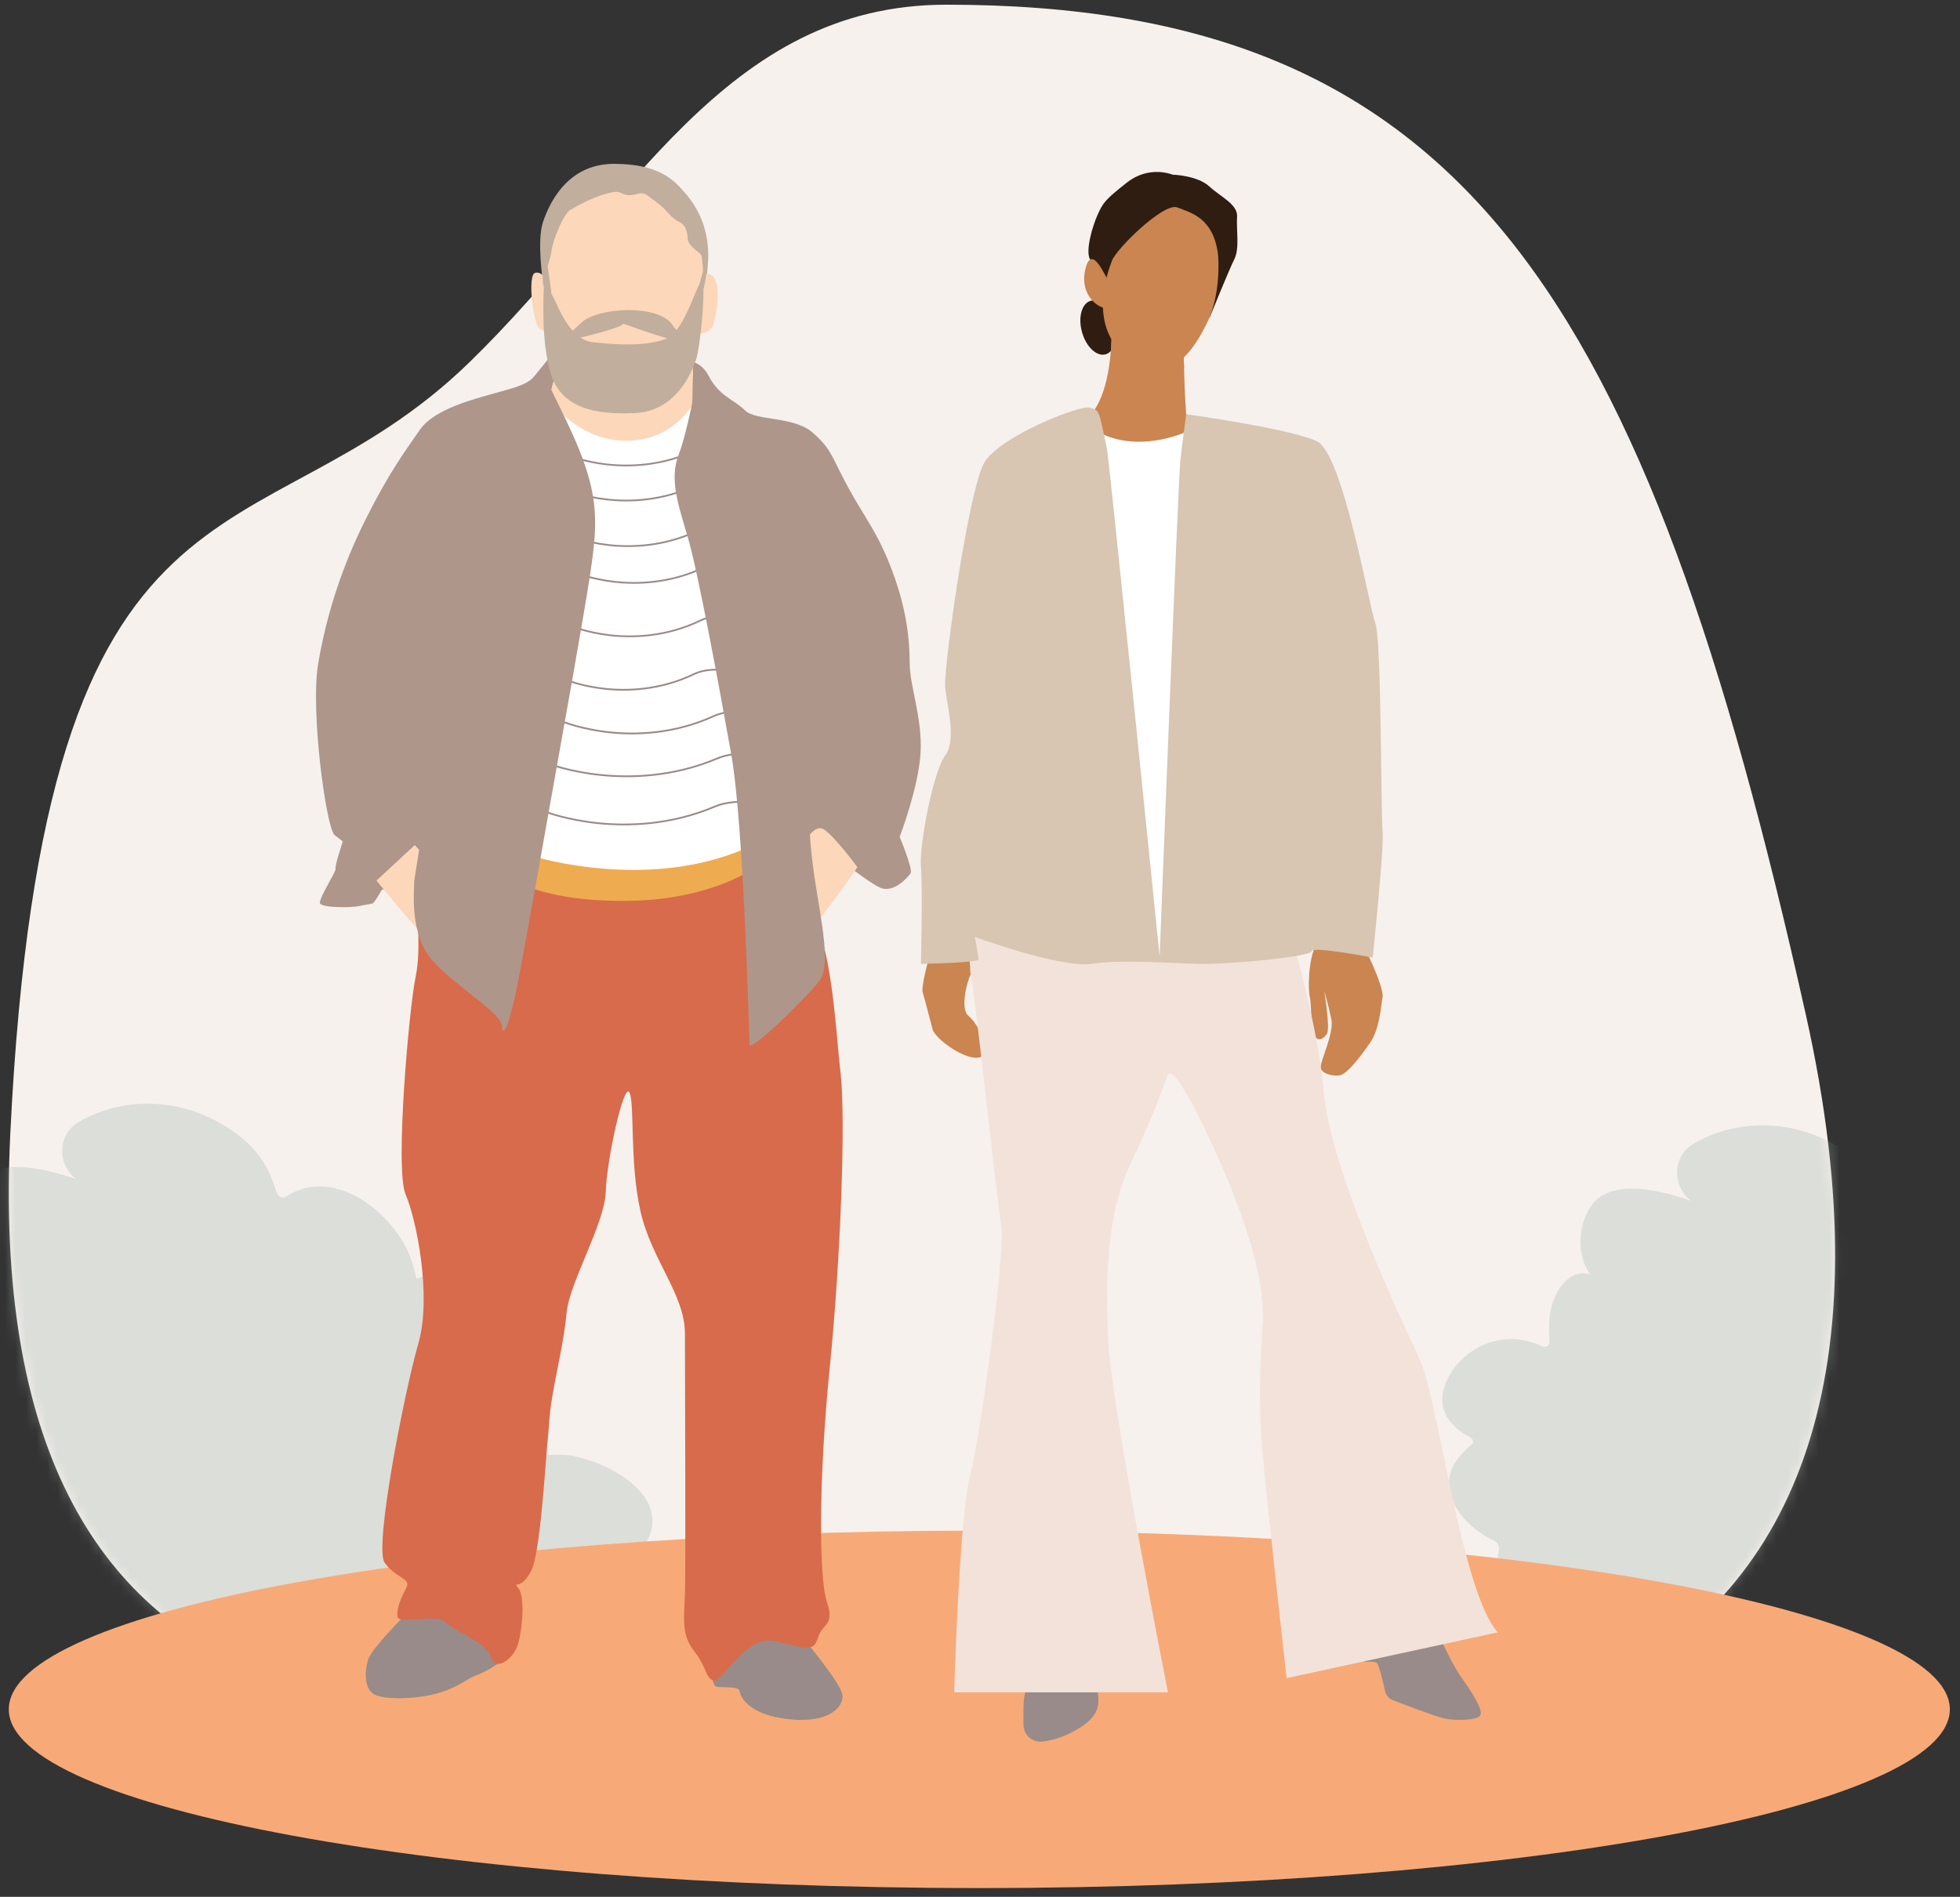 <svg width="187" height="181" viewBox="0 0 187 181" fill="none" xmlns="http://www.w3.org/2000/svg">
<rect x="0" y="0" width="187" height="181" fill="#333333" stroke="none"/>
<path fill-rule="evenodd" clip-rule="evenodd" d="M90.296 0.448C69.068 0.448 60.129 19.641 44.8 34.558C24.514 54.297 4.235 41.442 0.982 108.164C-1.91 167.541 39.549 170.008 85.736 156.183C136.595 177.448 187.678 165.695 172.304 96.882C156.943 28.06 139.626 0.448 90.296 0.448Z" fill="#F6F1ED"/>
<mask id="mask0_269_707" style="mask-type:alpha" maskUnits="userSpaceOnUse" x="0" y="0" width="176" height="166">
<path fill-rule="evenodd" clip-rule="evenodd" d="M90.296 0.448C69.068 0.448 60.129 19.641 44.8 34.558C24.514 54.297 4.235 41.442 0.982 108.164C-1.91 167.541 39.549 170.008 85.736 156.183C136.595 177.448 187.678 165.695 172.304 96.882C156.943 28.06 139.626 0.448 90.296 0.448Z" fill="#F6F1ED"/>
</mask>
<g mask="url(#mask0_269_707)">
<path d="M-13.7 135.831C-13.436 135.626 -13.489 135.259 -13.801 135.095C-14.324 134.827 -14.804 134.496 -15.226 134.101C-16.546 132.862 -16.767 131.454 -16.143 129.924C-14.78 126.587 -10.724 124.576 -6.971 126.397C-6.625 126.565 -6.217 126.333 -6.241 125.993C-6.308 125.189 -6.304 124.363 -6.217 123.518C-6.035 121.702 -4.662 118.874 -2.349 119.537C-3.933 117.367 -3.337 114.066 -1.917 112.577C0.742 109.789 7.495 112.704 7.222 112.482C5.388 111.006 5.523 108.169 7.577 107.02C12.194 104.432 17.719 104.854 22.115 107.86C25.192 109.962 25.878 112.25 26.454 113.921C26.564 114.239 27.006 114.379 27.299 114.184C27.505 114.048 27.721 113.921 27.952 113.807C32.199 111.733 36.913 115.528 38.679 118.924C39.183 119.895 39.533 120.944 39.72 122.016C42.485 120.967 47.28 120.626 49.536 122.996C51.681 125.253 50.505 128.294 48.144 129.479C48.048 129.57 47.947 129.656 47.841 129.743C47.52 130.01 47.64 130.487 48.057 130.642C53.116 132.553 52.843 136.848 51.873 138.428C51.758 138.618 51.931 138.845 52.18 138.836C52.891 138.804 53.961 138.791 54.542 138.9C57.671 139.499 62.135 141.755 62.245 145.038C62.307 146.913 60.868 148.602 58.977 149.215C58.137 149.487 57.22 149.537 56.327 149.437C56.284 149.541 56.236 149.646 56.178 149.75C55.636 150.745 54.719 151.48 53.591 151.898C52.459 152.315 51.34 152.415 50.102 152.279C49.785 152.243 49.459 152.225 49.142 152.156C48.724 152.71 47.553 153.291 46.949 153.541C47.265 154.885 47.313 156.292 47.088 157.722C46.656 160.433 42.979 161.032 40.853 159.466C39.744 158.649 38.559 157.977 37.297 157.446C36.927 157.287 36.509 157.536 36.543 157.89C36.615 158.608 36.624 159.334 36.557 160.056C36.341 162.38 33.145 163.202 31.134 162.312C29.271 161.486 27.582 160.378 26.171 158.994C25.888 159.212 25.595 159.416 25.264 159.597C24.491 160.024 23.728 160.292 22.984 160.424C21.885 162.88 19.039 164.41 16.106 162.576C15.876 162.43 15.66 162.272 15.448 162.099C15.031 161.754 14.402 161.745 13.985 162.067C11.738 163.82 8.767 164.682 5.796 164.228C3.392 165.608 -0.371 163.706 -0.194 161.028C-0.462 160.723 -0.712 160.406 -0.933 160.074C-2.181 159.638 -3.289 158.894 -4.077 157.918C-4.293 157.654 -4.619 157.477 -4.984 157.436C-5.281 157.4 -5.584 157.346 -5.886 157.273C-9.03 156.501 -12.188 153.782 -12.476 150.74C-12.605 149.378 -12.116 148.061 -11.233 147.049C-11.223 146.663 -11.17 146.273 -11.079 145.882C-10.988 145.487 -11.204 145.088 -11.617 144.897C-11.814 144.806 -12.006 144.711 -12.193 144.606C-14.775 143.181 -16.901 140.107 -15.255 137.529C-14.828 136.857 -14.3 136.294 -13.71 135.831H-13.7Z" fill="#B5C2BB" fill-opacity="0.4"/>
<path d="M140.378 137.897C140.642 137.692 140.589 137.325 140.277 137.161C139.754 136.893 139.274 136.562 138.851 136.167C137.532 134.928 137.311 133.52 137.935 131.99C139.298 128.653 143.354 126.642 147.107 128.463C147.452 128.631 147.86 128.399 147.836 128.059C147.769 127.255 147.774 126.429 147.86 125.584C148.043 123.768 149.415 120.94 151.729 121.603C150.145 119.433 150.74 116.132 152.161 114.643C154.82 111.855 161.573 114.77 161.299 114.548C159.466 113.072 159.6 110.235 161.655 109.086C166.272 106.498 171.796 106.92 176.193 109.926C179.269 112.028 179.956 114.316 180.532 115.987C180.642 116.305 181.084 116.445 181.376 116.25C181.583 116.114 181.799 115.987 182.029 115.873C186.277 113.799 190.99 117.594 192.756 120.99C193.26 121.961 193.611 123.01 193.798 124.082C196.562 123.033 201.357 122.692 203.613 125.062C205.759 127.319 204.583 130.36 202.221 131.545C202.125 131.636 202.025 131.722 201.919 131.809C201.597 132.076 201.717 132.553 202.135 132.708C207.194 134.619 206.92 138.914 205.951 140.494C205.835 140.684 206.008 140.911 206.258 140.902C206.968 140.87 208.038 140.857 208.619 140.966C211.749 141.565 216.212 143.821 216.323 147.104C216.385 148.979 214.945 150.668 213.054 151.281C212.214 151.553 211.297 151.603 210.405 151.503C210.362 151.607 210.314 151.712 210.256 151.816C209.714 152.811 208.797 153.546 207.669 153.964C206.536 154.381 205.418 154.481 204.18 154.345C203.863 154.309 203.536 154.291 203.22 154.222C202.802 154.776 201.631 155.357 201.026 155.607C201.343 156.951 201.391 158.358 201.165 159.788C200.733 162.499 197.057 163.098 194.931 161.532C193.822 160.715 192.636 160.043 191.374 159.512C191.004 159.353 190.587 159.602 190.621 159.956C190.693 160.674 190.702 161.4 190.635 162.122C190.419 164.446 187.222 165.268 185.211 164.378C183.349 163.552 181.66 162.444 180.248 161.06C179.965 161.278 179.673 161.482 179.341 161.663C178.569 162.09 177.805 162.358 177.061 162.49C175.962 164.946 173.116 166.476 170.184 164.642C169.953 164.496 169.737 164.338 169.526 164.165C169.108 163.82 168.48 163.811 168.062 164.133C165.816 165.886 162.845 166.748 159.874 166.294C157.469 167.674 153.706 165.772 153.884 163.094C153.615 162.789 153.366 162.472 153.145 162.14C151.897 161.704 150.788 160.96 150.001 159.984C149.785 159.72 149.459 159.543 149.094 159.502C148.796 159.466 148.494 159.412 148.192 159.339C145.048 158.567 141.89 155.848 141.602 152.806C141.472 151.444 141.962 150.127 142.845 149.115C142.854 148.729 142.907 148.339 142.998 147.948C143.09 147.553 142.874 147.154 142.461 146.963C142.264 146.872 142.072 146.777 141.885 146.672C139.303 145.247 137.176 142.173 138.823 139.595C139.25 138.923 139.778 138.36 140.368 137.897H140.378Z" fill="#B5C2BB" fill-opacity="0.4"/>
</g>
<path fill-rule="evenodd" clip-rule="evenodd" d="M93.435 146.056C144.574 146.056 186.031 153.694 186.031 163.109C186.031 172.525 144.574 180.163 93.435 180.163C42.296 180.163 0.839 172.532 0.839 163.109C0.839 153.687 42.296 146.056 93.435 146.056Z" fill="#F7AA77"/>
<path d="M105.48 33.811C106.331 33.575 106.704 32.24 106.312 30.829C105.921 29.418 104.914 28.465 104.062 28.701C103.211 28.937 102.838 30.272 103.23 31.683C103.621 33.094 104.629 34.047 105.48 33.811Z" fill="#2F1D12"/>
<path d="M104.536 156.436C104.536 156.436 104.279 157.807 104.536 160.034C104.793 162.262 105.478 163.461 102.651 165.089C101.408 165.804 100.298 166.089 99.444 166.184C98.494 166.289 97.661 165.555 97.649 164.6C97.638 163.777 97.638 162.817 97.681 162.261C97.767 161.147 98.967 157.464 98.967 155.922C98.967 154.38 104.536 156.436 104.536 156.436Z" fill="#988B89"/>
<path d="M135.55 151.81C135.55 152.324 138.12 158.235 139.406 160.034C140.691 161.832 141.548 163.289 141.205 163.717C140.862 164.145 138.892 164.231 137.778 163.974C136.919 163.776 134.123 162.712 132.889 162.235C132.519 162.092 132.245 161.775 132.156 161.389C131.942 160.458 131.536 158.785 131.351 158.662C131.094 158.491 130.151 158.576 130.151 158.576L130.408 153.093L135.55 151.808V151.81Z" fill="#988B89"/>
<path d="M104.127 39.438L107.273 46.953L115.07 44.468C115.07 44.468 112.857 44.335 113.2 42.536C113.387 41.549 113.055 38.581 113 36.222C112.991 35.849 112.982 35.488 112.972 35.148C112.93 33.716 112.885 32.657 112.885 32.657C112.885 32.657 106.072 24.593 106.072 31.19C106.072 31.907 106.049 32.566 106.008 33.171C105.672 38.126 104.127 39.438 104.127 39.438H104.127Z" fill="#CA8551"/>
<path d="M112.457 16.926C111.73 16.489 109.544 15.812 107.488 17.44C105.431 19.068 105.259 19.325 104.745 20.439C104.231 21.552 103.526 23.961 104.007 24.77C104.488 25.579 105.773 26.95 105.773 26.95L112.885 20.696C112.885 20.696 112.885 17.183 112.457 16.926Z" fill="#2F1D12"/>
<path d="M111.943 16.669C111.943 16.669 114.256 16.755 115.37 17.783C116.485 18.811 118.113 19.497 118.027 20.696C117.941 21.895 118.284 23.694 117.77 24.722C117.256 25.75 115.401 30.322 115.401 30.322L112.885 20.696L111.943 16.669Z" fill="#2F1D12"/>
<path d="M92.148 90.515C92.234 90.6 92.834 92.656 92.576 93.084C92.32 93.512 91.548 96.254 92.405 96.94C93.262 97.625 94.805 100.452 93.519 100.88C92.234 101.308 89.235 99.167 88.978 98.225C88.721 97.283 88.207 95.226 88.036 94.712C87.865 94.198 88.55 91.628 88.721 91.114C88.892 90.6 92.148 90.514 92.148 90.514V90.515Z" fill="#CA8551"/>
<path d="M129.509 89.315C129.937 89.658 132.079 94.198 131.908 95.14C131.737 96.082 131.651 98.139 130.708 99.51C129.766 100.88 128.566 102.422 127.881 102.593C127.196 102.764 125.996 102.422 125.996 101.822C125.996 101.222 127.281 98.567 127.024 97.282C126.767 95.997 126.338 94.54 126.338 94.54C126.338 94.54 126.939 98.139 126.596 98.653C126.253 99.167 125.739 99.424 125.396 98.824C125.053 98.224 125.139 95.825 124.967 95.14C124.796 94.455 124.796 91.542 125.567 90.172C126.339 88.801 129.766 89.315 129.766 89.315" fill="#CA8551"/>
<path d="M122.611 87.388C122.611 87.388 125.61 96.64 126.296 104.179C126.981 111.717 133.493 125.51 135.379 129.536C137.264 133.562 139.374 151.738 142.887 155.765L122.75 160.134C122.75 160.134 120.897 143.586 120.468 138.789C120.04 133.991 120.211 130.479 120.468 126.366C120.725 122.254 118.926 117.029 117.298 113.002C115.67 108.976 111.985 101.094 111.385 102.637C110.785 104.179 110.185 106.149 107.872 111.032C105.559 115.916 105.473 121.912 105.73 127.909C105.987 133.906 111.43 161.481 111.43 161.481H91.037C91.037 161.481 91.505 144.957 92.534 140.93C93.562 136.904 95.962 119.256 95.534 116.944C95.105 114.631 93.134 95.613 92.62 93.042C92.106 90.472 93.905 73.596 122.611 87.388Z" fill="#F3E2DA"/>
<g style="mix-blend-mode:multiply">
<path d="M106.009 33.171C106.391 33.851 106.938 34.489 107.701 35.041C109.807 36.564 111.685 35.773 112.973 35.148C112.931 33.716 112.885 32.657 112.885 32.657C112.885 32.657 106.073 24.593 106.073 31.19C106.073 31.907 106.05 32.566 106.009 33.171Z" fill="#CA8551"/>
</g>
<path d="M116.184 24.079C116.301 24.837 116.421 28.197 115.221 30.681C114.021 33.166 111.728 37.1 107.701 34.188C103.673 31.275 105.675 25.957 106.103 24.844C106.532 23.73 111.043 19.281 112.328 19.795C113.613 20.309 115.67 20.737 116.184 24.078V24.079Z" fill="#CA8551"/>
<path d="M105.816 26.907C105.473 26.479 104.21 23.25 103.588 25.536C102.867 28.189 104.933 29.622 105.816 29.391C106.463 29.222 105.816 26.907 105.816 26.907Z" fill="#CA8551"/>
<path d="M113.439 41.095C113.439 41.095 109.202 43.209 105.25 41.458C101.298 39.707 108.214 90.536 108.214 90.536L110.819 91.659L114.412 90.311L113.438 41.095H113.439Z" fill="white"/>
<path d="M113.172 39.523C113.172 39.523 112.737 42.744 112.616 43.928C112.391 46.128 110.64 91.255 110.64 91.255C110.64 91.255 105.823 43.825 105.61 42.805C104.801 38.944 104.891 39.156 103.948 38.899C103.005 38.642 95.491 41.599 93.948 44.083C92.406 46.568 90.007 63.872 90.178 65.586C90.349 67.3 91.292 70.64 90.178 72.097C89.064 73.554 87.693 80.578 87.865 82.634C88.036 84.69 87.865 91.972 87.865 91.972C87.865 91.972 93.349 91.886 93.349 91.544C93.349 91.201 93.006 89.402 93.006 89.402C93.006 89.402 101.232 92.401 104.145 91.972C107.059 91.544 111.172 91.886 114.171 91.972C117.17 92.058 125.139 91.287 125.139 90.772C125.139 90.258 130.966 91.372 130.966 91.372C130.966 91.372 132.08 80.835 131.908 79.293C131.737 77.751 131.822 61.132 131.223 59.504C130.623 57.876 128.139 43.312 125.653 42.113C123.168 40.913 113.172 39.523 113.172 39.523L113.172 39.523Z" fill="#D8C5B2"/>
<g style="mix-blend-mode:multiply">
<path d="M122.407 65.076C122.477 64.478 124.428 82.049 124.024 83.441C123.619 84.833 122.137 67.366 122.407 65.076Z" fill="#D8C5B2"/>
</g>
<g style="mix-blend-mode:multiply">
<path d="M98.15 58.439C98.255 58.093 97.539 68.699 97.152 69.48C96.764 70.261 97.747 59.767 98.15 58.439Z" fill="#D8C5B2"/>
</g>
<path d="M38.61 154.153C38.61 154.153 35.485 157.278 35.138 158.32C34.79 159.361 34.704 161.184 35.746 161.704C36.787 162.225 39.913 162.138 41.909 161.531C43.905 160.923 44.6 160.142 45.381 159.881C46.162 159.621 48.073 158.58 48.073 158.059C48.073 157.537 47.465 155.021 47.465 155.021L38.61 154.153Z" fill="#988B89"/>
<path d="M68.021 157.752C67.761 158.446 67.866 160.749 68.3 160.923C68.734 161.097 70.47 160.837 70.557 161.357C70.644 161.877 71.339 163.614 75.245 164.048C79.152 164.482 80.54 162.832 80.367 161.704C80.193 160.576 76.682 156.378 76.682 156.378L72.207 155.369L68.021 157.752Z" fill="#988B89"/>
<path d="M52.586 33.861C51.979 34.729 51.631 35.076 50.937 35.944C50.243 36.812 48.419 37.16 46.943 37.593C45.468 38.027 41.474 38.982 40.086 40.978C38.696 42.974 37.134 45.057 34.877 49.571C32.619 54.084 31.144 58.684 30.363 63.284C29.581 67.884 31.144 79.08 31.925 79.687L32.707 80.295C32.707 80.295 31.925 82.638 32.012 82.898C32.099 83.159 30.363 85.763 30.537 86.197C30.71 86.631 33.488 86.631 34.27 86.457C35.051 86.283 35.398 86.283 35.572 86.197C35.745 86.11 36.44 84.895 36.44 84.895L76.721 79.427C76.721 79.427 82.71 84.201 84.013 84.721C85.315 85.242 86.617 83.68 86.878 83.332C87.139 82.985 85.837 79.861 85.837 79.861C85.837 79.861 87.66 75.087 87.833 71.79C88.007 68.491 86.791 65.454 86.791 63.285C86.791 61.115 86.531 58.251 85.141 54.518C83.752 50.786 82.537 49.484 80.888 46.447C79.238 43.41 79.412 42.976 77.589 41.326C75.765 39.677 72.119 40.198 71.078 39.157C70.036 38.115 68.647 37.855 67.606 35.858C66.564 33.863 64.567 34.469 64.48 34.643C64.394 34.817 52.587 33.862 52.587 33.862L52.586 33.861Z" fill="#AF968A"/>
<path d="M39.652 85.936C39.652 85.936 40.26 90.362 39.652 93.227C39.044 96.091 37.655 111.54 38.697 113.969C39.738 116.4 41.214 123.69 39.912 128.203C38.61 132.716 35.658 147.644 36.7 149.119C37.742 150.595 39.218 150.595 38.784 151.463C38.35 152.33 37.828 153.372 37.916 154.24C38.002 155.108 41.649 153.892 42.603 154.847C43.559 155.803 46.51 156.757 46.857 158.146C47.205 159.535 49.027 158.406 49.461 156.757C49.895 155.108 50.069 152.33 49.461 151.549C48.853 150.768 49.635 151.897 50.677 149.9C51.718 147.904 52.153 136.795 52.587 133.93C53.02 131.066 53.802 128.115 54.062 125.251C54.323 122.387 57.708 116.746 57.795 113.708C57.882 110.67 59.532 103.206 60.053 104.247C60.573 105.289 60.053 110.843 61.095 115.53C62.136 120.216 65.348 123.515 65.348 127.247C65.348 130.979 65.435 149.639 65.348 152.07C65.262 154.5 65.001 155.975 66.216 157.537C67.432 159.099 67.24 159.929 68.021 160.363C68.803 160.797 71.078 155.976 73.856 156.583C76.634 157.191 77.59 157.798 78.024 156.323C78.458 154.847 79.673 155.195 78.892 152.852C78.11 150.508 78.11 140.962 79.152 130.633C80.194 120.305 80.714 106.766 80.194 102.34C79.673 97.913 79.326 87.759 76.287 85.936C73.249 84.113 62.831 79.34 62.831 79.34L39.652 85.936Z" fill="#D86B4B"/>
<path d="M51.806 26.918C51.806 26.918 51.198 23.012 51.806 21.19C52.413 19.367 54.15 15.635 58.577 15.635C63.004 15.635 64.394 17.285 65.435 18.5C66.477 19.715 67.866 21.971 67.518 25.443C67.171 28.914 67.779 28.308 67.779 28.308L51.805 26.919L51.806 26.918Z" fill="#C1AE9C"/>
<path d="M57.058 17.762C55.185 18.193 52.978 19.758 52.37 23.056C51.763 26.354 52.457 29.652 53.586 32.603C54.714 35.554 58.273 36.074 61.225 35.38C64.177 34.686 66.521 32.949 66.868 30.259C67.216 27.569 67.389 23.142 65.74 20.452C64.09 17.762 59.316 17.241 57.059 17.762H57.058Z" fill="#FCD7B9"/>
<path d="M52.5 27.005C52.24 26.919 51.718 25.79 51.024 26.05C50.33 26.31 50.85 30.824 51.458 31.344C52.066 31.865 53.194 31.518 53.455 30.997C53.715 30.476 52.499 27.004 52.499 27.004L52.5 27.005Z" fill="#FCD7B9"/>
<path d="M66.477 27.091C66.477 27.091 66.997 25.616 67.953 26.31C68.908 27.004 68.3 30.563 67.953 31.171C67.605 31.778 66.563 32.038 66.216 31.691C65.869 31.343 66.477 27.091 66.477 27.091V27.091Z" fill="#FCD7B9"/>
<path d="M66.129 33.514C66.129 33.514 66.116 34.666 66.096 36.091C66.063 38.396 66.01 41.411 65.956 41.411C65.87 41.411 58.634 44.73 58.634 44.73L52.067 38.982C52.067 38.982 52.362 37.989 52.662 36.94C52.97 35.865 53.282 34.731 53.282 34.555L66.129 33.514Z" fill="#FCD7B9"/>
<path d="M72.727 80.728C72.032 81.77 68.647 83.42 62.57 83.593C56.493 83.766 50.59 84.2 50.156 82.812C49.722 81.423 51.525 36.955 51.525 36.955C51.525 36.955 54.452 42.139 59.888 42.055C64.666 41.981 66.303 38.027 66.737 37.854C66.936 37.775 66.718 39.99 66.563 42.785L66.553 42.973C66.497 44 66.452 45.099 66.438 46.186C66.438 46.248 66.438 46.31 66.437 46.372C66.425 47.852 66.477 49.302 66.649 50.513C66.657 50.572 66.665 50.629 66.675 50.686C66.773 51.321 66.907 51.886 67.086 52.347C67.223 52.701 67.388 53.224 67.576 53.883C67.591 53.936 67.607 53.99 67.622 54.044C67.96 55.248 68.366 56.867 68.799 58.717C68.812 58.772 68.826 58.829 68.839 58.886C69.204 60.451 69.588 62.174 69.966 63.944C69.979 64.005 69.992 64.064 70.004 64.125C70.264 65.343 70.521 66.584 70.769 67.808C70.78 67.864 70.791 67.92 70.802 67.975C71.067 69.291 71.319 70.59 71.551 71.825C71.561 71.881 71.571 71.936 71.582 71.991C71.891 73.646 72.159 75.183 72.365 76.493C72.373 76.549 72.383 76.605 72.391 76.662C72.742 78.926 72.897 80.477 72.73 80.727L72.727 80.728Z" fill="white"/>
<path d="M81.793 82.732C81.793 82.906 77.429 88.867 77.255 88.779C77.082 88.693 76.382 80.824 76.469 80.824C76.557 80.824 77.589 78.464 78.63 79.158C79.672 79.852 81.793 82.731 81.793 82.731V82.732Z" fill="#FCD7B9"/>
<path d="M66.553 42.973C66.553 42.973 66.547 42.976 66.545 42.976C63.208 44.589 59.976 44.637 57.852 44.394C55.551 44.13 54.016 43.476 54 43.469L54.068 43.316C54.082 43.322 55.599 43.969 57.877 44.23C59.977 44.47 63.174 44.421 66.473 42.827C66.502 42.812 66.532 42.798 66.563 42.785L66.553 42.973H66.553Z" fill="#988B89"/>
<path d="M66.438 46.186C66.437 46.248 66.437 46.31 66.436 46.372C63.137 47.934 59.953 47.979 57.852 47.738C55.551 47.474 54.016 46.82 54 46.813L54.068 46.659C54.082 46.666 55.599 47.312 57.877 47.573C59.97 47.813 63.152 47.765 66.439 46.187L66.438 46.186Z" fill="#988B89"/>
<path d="M67.574 53.884C67.452 53.927 67.335 53.975 67.225 54.029C63.925 55.623 60.73 55.672 58.629 55.432C56.351 55.171 54.834 54.525 54.819 54.518L54.752 54.672C54.768 54.678 56.303 55.333 58.604 55.597C60.728 55.84 63.959 55.792 67.297 54.179C67.399 54.13 67.506 54.084 67.62 54.044L67.573 53.883L67.574 53.884Z" fill="#988B89"/>
<path d="M68.797 58.718C68.005 58.734 67.339 58.871 66.807 59.13C63.508 60.724 60.312 60.773 58.212 60.533C55.933 60.272 54.417 59.625 54.402 59.619L54.334 59.772C54.35 59.779 55.885 60.434 58.186 60.697C60.31 60.94 63.541 60.892 66.879 59.279C67.398 59.029 68.053 58.898 68.837 58.887L68.796 58.717L68.797 58.718Z" fill="#988B89"/>
<path d="M69.964 63.946C68.362 63.706 67.11 63.8 66.222 64.229C62.922 65.823 59.726 65.872 57.626 65.632C55.348 65.371 53.831 64.725 53.816 64.718L53.749 64.872C53.765 64.879 55.3 65.533 57.601 65.797C59.725 66.04 62.956 65.992 66.294 64.379C67.162 63.959 68.406 63.877 70.002 64.125L69.964 63.945V63.946Z" fill="#988B89"/>
<path d="M70.801 67.976C69.714 67.949 68.822 68.093 68.13 68.409C64.282 70.169 60.556 70.221 58.108 69.956C55.455 69.667 53.685 68.953 53.667 68.946L53.73 68.79C53.748 68.798 55.5 69.505 58.131 69.789C60.557 70.052 64.249 69.999 68.06 68.257C68.764 67.934 69.669 67.785 70.767 67.809L70.8 67.975L70.801 67.976Z" fill="#988B89"/>
<path d="M71.58 71.993C70.321 71.952 69.292 72.101 68.499 72.438C64.221 74.258 60.076 74.313 57.353 74.038C54.403 73.741 52.435 73.001 52.415 72.994L52.475 72.837C52.495 72.845 54.446 73.577 57.376 73.871C60.078 74.144 64.189 74.09 68.433 72.283C69.24 71.94 70.28 71.788 71.549 71.825L71.58 71.991L71.58 71.993Z" fill="#988B89"/>
<path d="M72.389 76.663C70.638 76.484 69.253 76.609 68.248 77.036C63.969 78.856 59.825 78.91 57.102 78.636C54.151 78.339 52.184 77.599 52.164 77.592L52.224 77.435C52.243 77.442 54.194 78.175 57.124 78.469C59.826 78.742 63.938 78.688 68.182 76.881C69.203 76.447 70.6 76.317 72.363 76.493L72.389 76.662V76.663Z" fill="#988B89"/>
<path d="M66.674 50.687C63.35 52.281 60.136 52.329 58.02 52.086C55.719 51.822 54.184 51.168 54.168 51.161L54.235 51.007C54.25 51.014 55.767 51.66 58.045 51.922C60.145 52.162 63.341 52.113 66.641 50.518C66.643 50.517 66.647 50.516 66.649 50.514L66.675 50.687H66.674Z" fill="#988B89"/>
<path d="M51.111 81.77C51.111 81.77 61.875 85.068 71.251 80.902V83.245C71.251 83.245 67.518 85.676 60.834 85.936C54.149 86.196 50.677 84.721 50.677 84.721L51.111 81.77Z" fill="#EFAB50"/>
<path d="M35.919 84.026C35.919 84.026 39.918 88.958 40.526 89.305C41.133 89.653 42.125 85.97 42.038 84.495C41.952 83.019 39.566 80.642 39.566 80.642L35.92 84.026H35.919Z" fill="#FCD7B9"/>
<path d="M39.52 84.04C39.52 85.082 39.042 89.184 41.3 91.701C43.557 94.218 47.812 96.612 47.9 97.913C47.986 99.215 48.681 97.566 49.462 93.487C50.243 89.408 52.24 78.125 52.934 74.219C53.628 70.314 55.712 58.771 56.32 54.691C56.927 50.612 57.101 48.182 55.799 44.363C54.497 40.544 52.066 36.552 52.153 35.944C52.24 35.337 46.25 41.412 46.163 42.28C46.077 43.148 39.521 84.04 39.521 84.04H39.52Z" fill="#AF968A"/>
<g style="mix-blend-mode:multiply">
<path d="M66.129 33.514C66.129 33.514 66.116 34.666 66.096 36.091C65.421 37.639 63.855 40.233 60.574 40.378C56.755 40.547 53.766 39.888 52.663 36.94C52.971 35.865 53.282 34.731 53.282 34.555L66.13 33.514H66.129Z" fill="#FCD7B9"/>
</g>
<path d="M51.892 27.439C51.892 27.439 52.326 27.526 52.76 28.307C53.194 29.088 54.323 32.386 56.493 32.647C58.664 32.907 61.789 33.081 63.612 32.299C65.436 31.518 66.65 26.398 66.998 26.918C67.345 27.438 66.824 33.167 66.39 34.382C65.956 35.597 64.48 39.242 60.573 39.416C56.666 39.589 53.628 38.895 52.587 35.771C51.545 32.646 51.892 27.439 51.892 27.439Z" fill="#C1AE9C"/>
<path d="M53.586 32.541C54.28 32.518 58.948 31.441 59.497 30.892C59.497 30.892 62.11 31.853 63.622 32.266C65.134 32.679 66.509 31.991 66.509 31.991C66.509 31.991 65.063 32.425 64.171 31.03C62.881 29.01 57.114 29.306 55.511 30.754C54.408 31.751 53.586 32.541 53.586 32.541V32.541Z" fill="#C1AE9C"/>
<path d="M51.837 25.622C52.073 26.218 52.486 24.844 52.624 23.881C52.761 22.919 53.724 20.445 54.411 20.033C55.099 19.62 56.336 18.933 57.71 18.521C59.086 18.108 59.086 18.384 59.498 18.521C59.91 18.658 60.185 18.658 60.735 18.521C61.285 18.384 61.423 18.384 61.972 18.796C62.522 19.208 62.934 19.483 63.347 19.895C63.76 20.308 64.172 20.857 64.722 21.132C65.272 21.407 65.41 21.682 65.547 22.232C65.685 22.782 65.41 22.919 66.097 23.607C66.784 24.294 66.99 24.041 67.025 24.992C67.059 25.943 67.334 23.882 67.334 23.882L66.509 20.721L63.347 17.56C63.347 17.56 60.735 17.01 60.048 17.01H56.199L54.686 18.11L52.762 20.584L51.8 22.645L51.839 25.623L51.837 25.622Z" fill="#C1AE9C"/>
<path d="M52.194 25.082C52.194 25.082 52.868 29.116 52.593 29.116C52.318 29.116 51.798 27.18 51.798 26.905C51.798 26.63 51.661 25.118 51.661 25.118L52.194 25.081V25.082Z" fill="#C1AE9C"/>
<path d="M67.454 25.701C67.317 26.663 67.133 27.787 66.996 27.925C66.859 28.062 66.479 28.02 66.578 27.675C66.678 27.329 67.333 24.982 67.333 24.982L67.454 25.702V25.701Z" fill="#C1AE9C"/>
<path d="M66.477 36.031C66.477 36.291 65.609 41.151 64.74 43.408C63.872 45.665 64.654 48.008 65.608 51.219C66.564 54.43 68.56 65.192 69.776 72.049C70.991 78.905 71.496 99.727 71.512 99.735C72.111 100.053 77.871 94.192 78.293 93.434C79.661 90.971 77.155 84.027 77.241 78.037C77.328 72.049 69.515 38.634 69.515 38.634L66.477 36.031Z" fill="#AF968A"/>
<g style="mix-blend-mode:multiply">
<path d="M79.431 54.395C80.394 56.319 82.731 66.215 82.044 67.864C81.356 69.513 79.982 77.21 78.607 77.622C77.232 78.034 80.807 71.162 81.081 68.276C81.356 65.39 79.431 54.394 79.431 54.394V54.395Z" fill="#AF968A"/>
</g>
<g style="mix-blend-mode:multiply">
<path d="M43.55 55.494C42.588 57.281 37.363 65.253 38.051 67.864C38.738 70.476 41.625 79.41 42.037 79.272C42.45 79.134 39.013 68.414 39.013 67.452C39.013 66.49 43.55 55.494 43.55 55.494Z" fill="#AF968A"/>
</g>
<g style="mix-blend-mode:multiply">
<path d="M48.682 40.383C48.849 41.553 51.609 48.492 51.525 50.164C51.442 51.837 49.1 65.13 48.682 65.882C48.264 66.634 50.411 52.544 50.968 51.354C51.525 50.164 50.94 49.662 50.856 49.077C50.773 48.492 48.682 40.383 48.682 40.383Z" fill="#AF968A"/>
</g>
<g style="mix-blend-mode:multiply">
<path d="M70.875 39.463C70.708 40.633 67.948 47.572 68.031 49.244C68.115 50.916 70.457 64.21 70.875 64.962C71.293 65.714 69.145 51.624 68.588 50.434C68.031 49.244 68.617 48.742 68.7 48.157C68.784 47.572 70.875 39.463 70.875 39.463Z" fill="#AF968A"/>
</g>
<g style="mix-blend-mode:multiply">
<path d="M45.752 150.86C45.752 150.86 47.001 151.728 48.793 151.348C48.793 151.348 47.436 151.402 47.11 151.239C46.784 151.076 45.753 150.859 45.753 150.859L45.752 150.86Z" fill="#D86B4B"/>
</g>
<g style="mix-blend-mode:multiply">
<path d="M65.952 127.082C65.952 127.082 65.911 127.495 66.888 128.115C67.866 128.735 68.069 128.652 68.069 128.652C68.069 128.652 67.377 128.404 67.133 128.115C66.888 127.826 65.952 127.082 65.952 127.082Z" fill="#D86B4B"/>
</g>
</svg>
